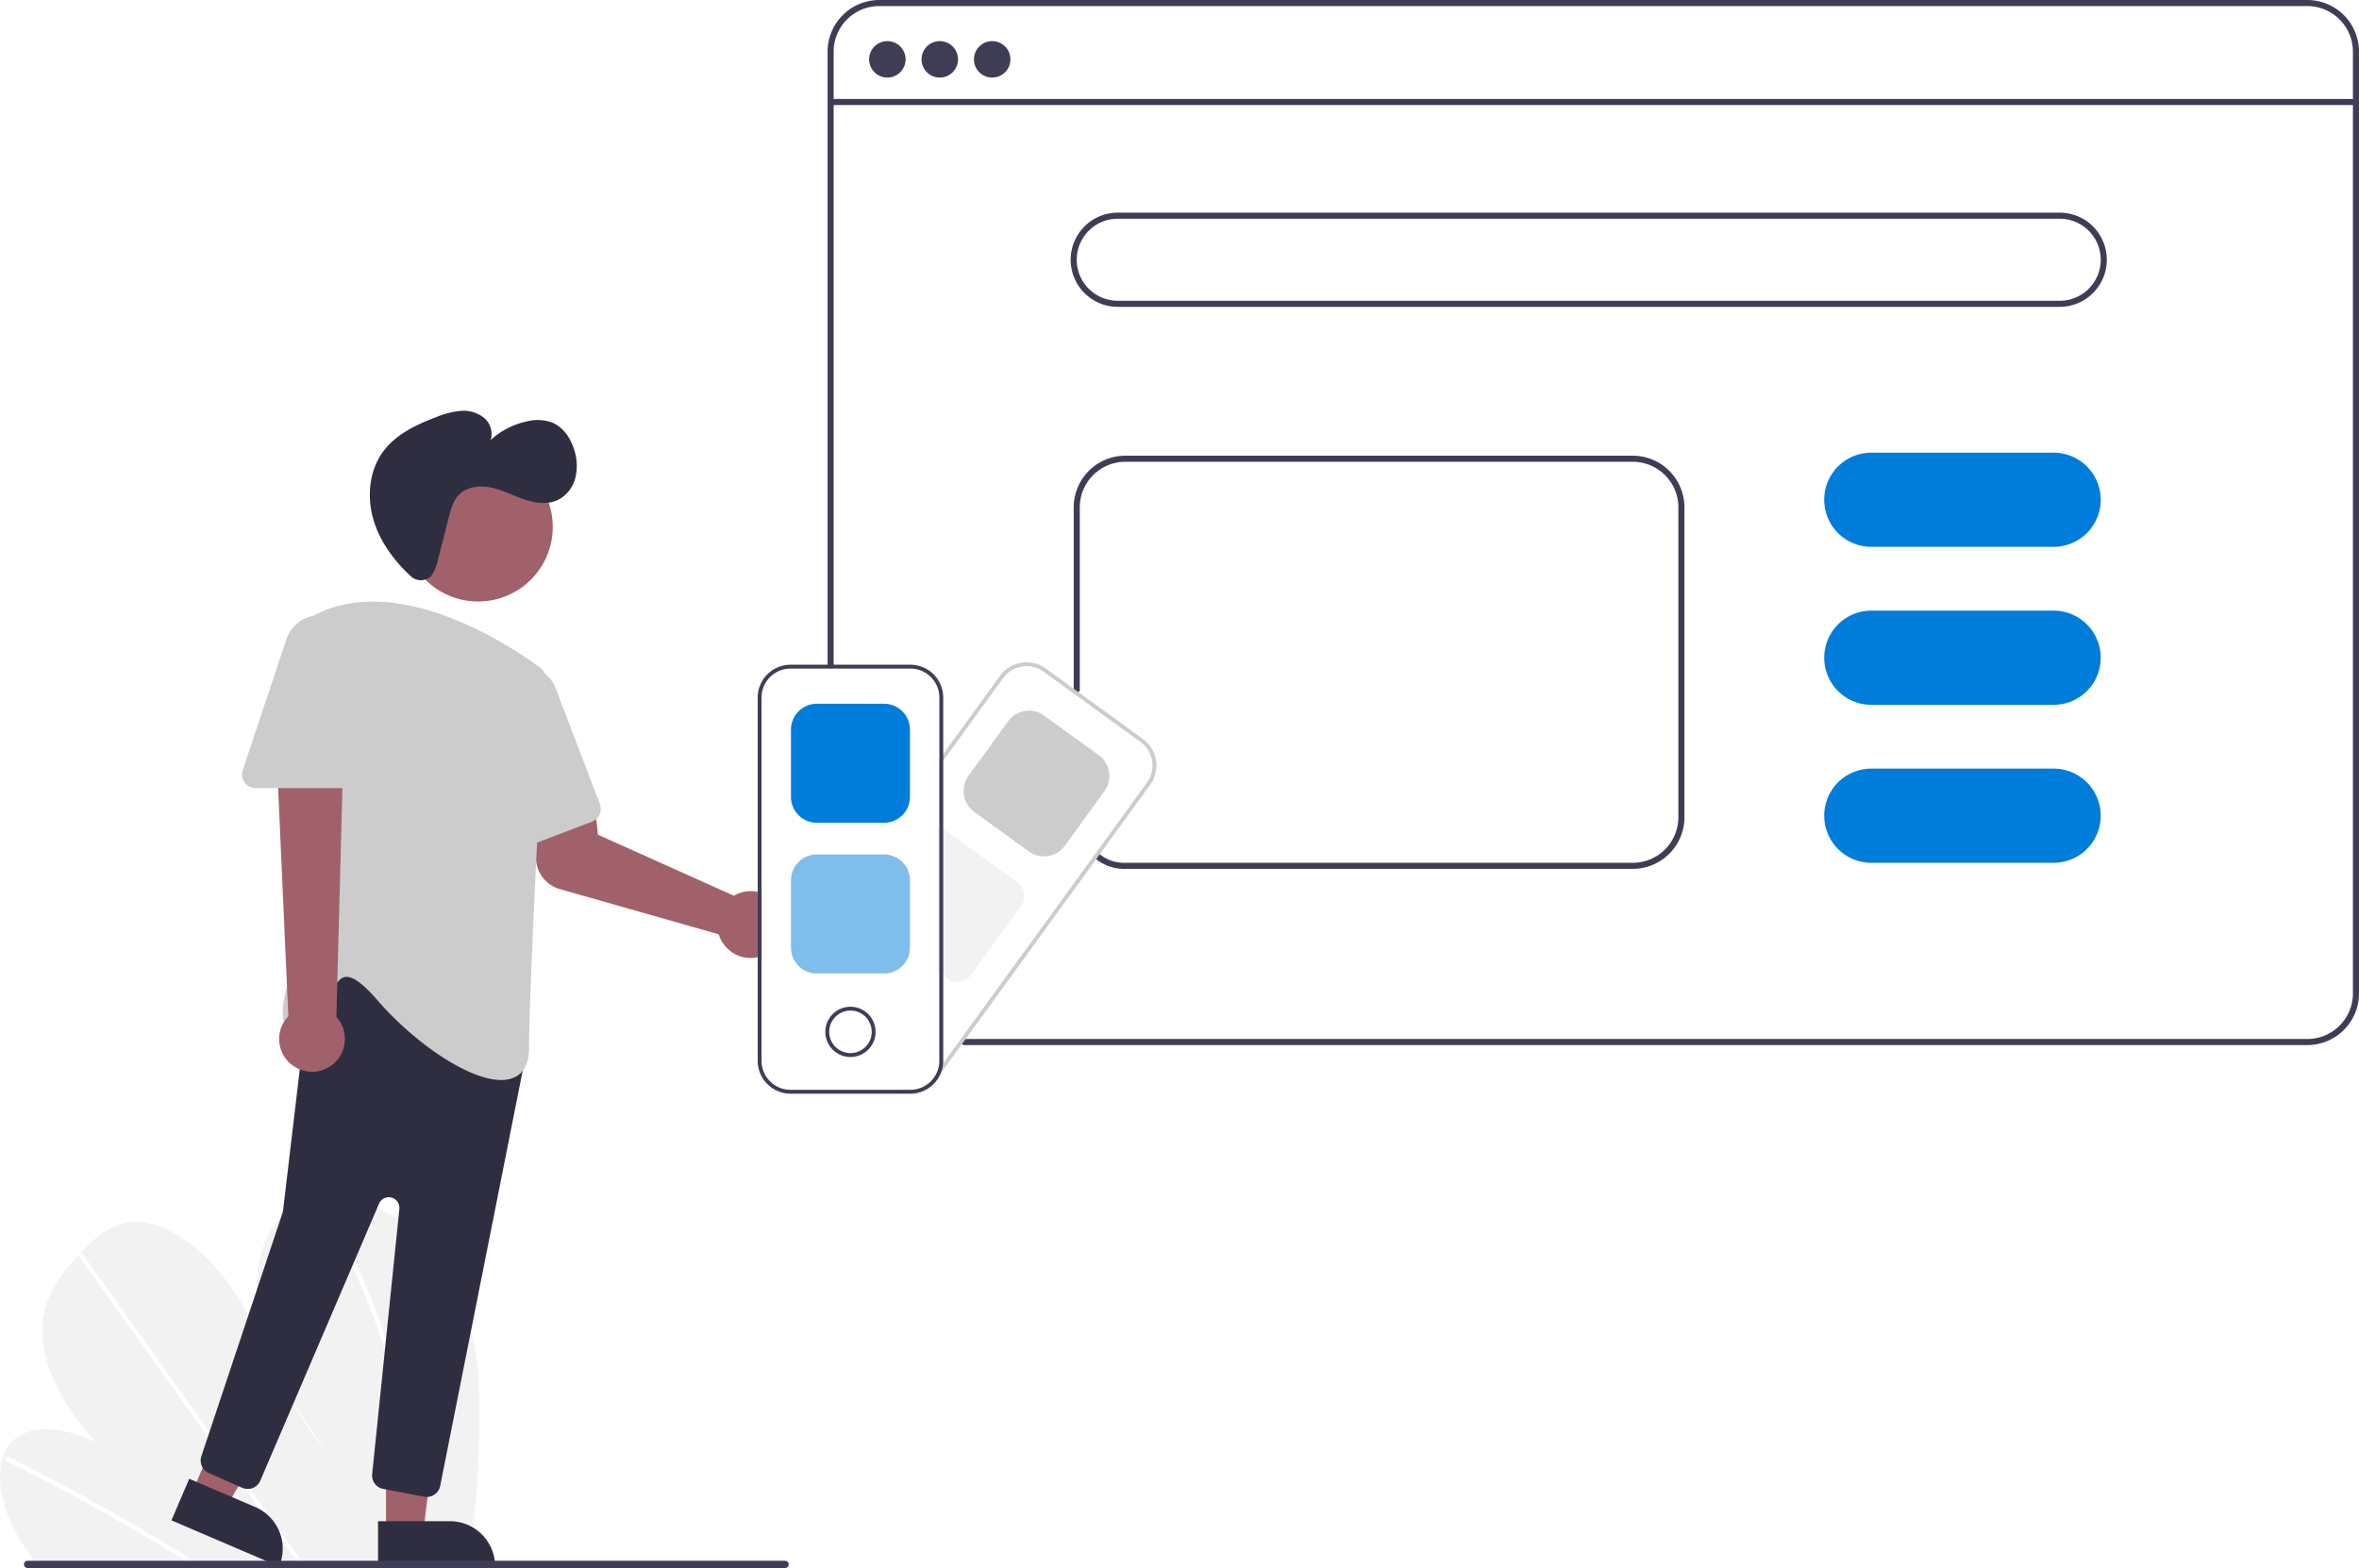 <svg xmlns="http://www.w3.org/2000/svg" preserveAspectRatio="xMidYMid meet" data-bbox="0 0 776.364 516.128" viewBox="0 0 776.364 516.128" height="516.128" width="776.363" data-type="color" aria-hidden="true" aria-label=""><defs><style>#comp-m95vbj2o8 svg [data-color="4"] {fill: #007dda;}</style></defs><g><path fill="#f2f2f2" d="M157.787 467.481a355 355 0 0 1-3.343 45.566c-.073.53-.153 1.06-.226 1.59l-142.766-.797q-.631-.79-1.232-1.599a68 68 0 0 1-3.729-5.52c-5.512-9.149-8.035-19.86-5.506-27.25l.045-.115a13 13 0 0 1 2.531-4.398c5.766-6.49 17.423-5.408 28.001-.17-9.488-10.386-17.043-23.492-17.617-35.19-.563-11.41 5.403-19.562 11.875-26.489q.318-.342.637-.674c.103-.115.212-.223.315-.337 5.049-5.28 10.935-10.483 19.455-9.854 9.344.692 19.704 8.519 26.968 17.64 7.264 9.113 12.091 19.467 16.984 29.571 4.9 10.099 10.2 20.455 18.061 29.086-10.648-13.468-19.233-28.792-22.404-43.695s-.38-29.217 9.11-36.236a22.2 22.2 0 0 1 9.722-3.923q.615-.101 1.247-.172c8.785-1 19.274 2.038 28.198 9.3 9.828 7.997 16.642 19.852 20.032 31.106 3.39 11.253 3.752 22.087 3.642 32.56" data-color="1"></path><path fill="#ffffff" d="m64.381 514.136-2.73-.015q-1.3-.813-2.612-1.607c-.542-.342-1.09-.671-1.638-1.007q-13.583-8.295-27.336-15.914-13.74-7.625-27.619-14.548a1.144 1.144 0 0 1-.657-1.308.3.3 0 0 1 .045-.096c.13-.242.418-.343.839-.136 1.135.57 2.276 1.138 3.41 1.72Q20 488.266 33.798 496.01q13.787 7.74 27.418 16.165c.19.116.382.238.573.354.867.536 1.727 1.071 2.593 1.607" data-color="2"></path><path fill="#ffffff" d="m99.58 514.333-1.687-.01c-.381-.533-.755-1.065-1.136-1.598q-13.418-18.817-26.83-37.633Q47.96 444.286 26.01 413.48a1.1 1.1 0 0 1-.19-.372c-.125-.455.209-.721.637-.674a1.28 1.28 0 0 1 .892.568q12.314 17.275 24.623 34.538l43.694 61.296c.927 1.297 1.853 2.6 2.78 3.897q.571.8 1.135 1.599" data-color="2"></path><path fill="#ffffff" d="M137.189 504.53a145 145 0 0 1-.52 8.418l-.144 1.591-1.77-.01c.053-.53.108-1.06.155-1.591.374-4.007.64-8.06.676-12.222a170.5 170.5 0 0 0-3.357-34.369 214 214 0 0 0-10.396-35.706 245 245 0 0 0-17.009-35.327.94.94 0 0 1-.156-.627c.073-.505.745-.655 1.247-.172a1.5 1.5 0 0 1 .254.32q1.226 2.108 2.407 4.228a245 245 0 0 1 16.28 35.451 213 213 0 0 1 9.692 35.76 168.2 168.2 0 0 1 2.64 34.255" data-color="2"></path><path fill="#3f3d56" d="M537.364 286h-167a14.7 14.7 0 0 1-9.607-3.205 1 1 0 0 1 1.214-1.59 12.68 12.68 0 0 0 8.393 2.795h167a15.017 15.017 0 0 0 15-15V167a15.017 15.017 0 0 0-15-15h-167a15.017 15.017 0 0 0-15 15v60a1 1 0 0 1-2 0v-60a17.02 17.02 0 0 1 17-17h167a17.02 17.02 0 0 1 17 17v102a17.02 17.02 0 0 1-17 17" data-color="3"></path><path fill="#3f3d56" d="M759.364 344h-442a1 1 0 0 1 0-2h442a15.017 15.017 0 0 0 15-15V17a15.017 15.017 0 0 0-15-15h-470a15.017 15.017 0 0 0-15 15v202a1 1 0 0 1-2 0V17a17.02 17.02 0 0 1 17-17h470a17.02 17.02 0 0 1 17 17v310a17.02 17.02 0 0 1-17 17" data-color="3"></path><path fill="#3f3d56" d="M776.036 32.575v2h-503v-2z" data-color="3"></path><path fill="#3f3d56" d="M298.036 19.535a6 6 0 1 1-12 0 6 6 0 0 1 12 0" data-color="3"></path><path fill="#3f3d56" d="M315.286 19.535a6 6 0 1 1-12 0 6 6 0 0 1 12 0" data-color="3"></path><path fill="#3f3d56" d="M332.536 19.535a6 6 0 1 1-12 0 6 6 0 0 1 12 0" data-color="3"></path><path fill="#3f3d56" d="M677.864 101h-310a15.5 15.5 0 0 1 0-31h310a15.5 15.5 0 0 1 0 31m-310-29a13.5 13.5 0 0 0 0 27h310a13.5 13.5 0 0 0 0-27Z" data-color="3"></path><path fill="#007dda" d="M675.864 180h-60a15.5 15.5 0 0 1 0-31h60a15.5 15.5 0 0 1 0 31" data-color="4"></path><path fill="#007dda" d="M675.864 232h-60a15.5 15.5 0 0 1 0-31h60a15.5 15.5 0 0 1 0 31" data-color="4"></path><path fill="#007dda" d="M675.864 284h-60a15.5 15.5 0 0 1 0-31h60a15.5 15.5 0 0 1 0 31" data-color="4"></path><path fill="#a0616a" d="M249.364 293.58a11 11 0 0 0-2.3-.24 11 11 0 0 0-4.23.84 10 10 0 0 0-1.31.66l-44.74-20.08-1.26-12.14-19.29-.51.13 20.2a10.88 10.88 0 0 0 7.86 10.34l52.32 14.89c.12.38.23.71.36 1.02a11 11 0 0 0 6.54 6.16 10.9 10.9 0 0 0 3.63.62 10.4 10.4 0 0 0 2.29-.25 10 10 0 0 0 1.27-.36v-20.8a11 11 0 0 0-1.27-.35" data-color="5"></path><path fill="#a0616a" d="M127.046 504.226h12.26l5.832-47.288h-18.094z" data-color="5"></path><path fill="#2f2e41" d="m162.95 515.61-38.531.002-.001-14.887 23.644-.001a14.887 14.887 0 0 1 14.888 14.886" data-color="6"></path><path fill="#a0616a" d="m63.321 491.01 11.27 4.827 23.981-41.171-16.632-7.125z" data-color="5"></path><path fill="#2f2e41" d="m91.842 515.611-35.418-15.17 5.86-13.685 21.735 9.31a14.887 14.887 0 0 1 7.823 19.545" data-color="6"></path><path fill="#a0616a" d="M181.919 173.431c0 13.565-10.996 24.561-24.561 24.561s-24.561-10.996-24.561-24.561 10.996-24.561 24.561-24.561 24.561 10.996 24.561 24.561" data-color="5"></path><path fill="#2f2e41" d="m139.614 492.665-13.496-2.571a4.474 4.474 0 0 1-3.634-4.88l8.95-87.258a3.5 3.5 0 0 0-6.7-1.735l-39.071 91.167a4.5 4.5 0 0 1-5.964 2.338l-10.977-4.878a4.48 4.48 0 0 1-2.442-5.536l26.723-80.167a3.5 3.5 0 0 0 .155-.694l8.674-73.247a4.5 4.5 0 0 1 2.775-3.64l27.389-11.127a4.5 4.5 0 0 1 4.833.945l34.57 33.66a4.48 4.48 0 0 1 1.275 4.101L144.87 489.121a4.52 4.52 0 0 1-4.417 3.623 4.5 4.5 0 0 1-.839-.08" data-color="6"></path><path fill="#cccccc" d="M124.228 329.243c-4.785-5.54-8.277-8.055-10.665-7.658-2.37.383-3.736 3.693-5.184 7.198-1.975 4.784-4.215 10.207-9.734 10.63a4.65 4.65 0 0 1-4.563-1.87c-4.341-6.456 6.072-27.823 7.024-29.743l-.488-101.06a4.49 4.49 0 0 1 2.353-3.986c28.616-15.432 67.257 11.406 74.712 16.944a4.49 4.49 0 0 1 1.81 3.849c-.9 16.925-5.387 102.32-5.387 121.369 0 5.273-1.818 8.624-5.406 9.958a10.8 10.8 0 0 1-3.774.619c-10.946 0-28.873-12.559-40.698-26.25" data-color="7"></path><path fill="#cccccc" d="M164.164 280.17a4.45 4.45 0 0 1-2.023-3.566l-1.938-45.265a11.747 11.747 0 0 1 22.712-4.692l14.507 38.017a4.505 4.505 0 0 1-2.6 5.809l-26.58 10.143a4.46 4.46 0 0 1-4.078-.445" data-color="7"></path><path fill="#a0616a" d="M96.617 350.899a10.743 10.743 0 0 1-1.726-16.382L90.2 229.613l23.201 2.732-2.693 102.38A10.8 10.8 0 0 1 96.617 350.9" data-color="5"></path><path fill="#cccccc" d="M80.506 257.547a4.45 4.45 0 0 1-.619-4.054l14.328-42.982a11.747 11.747 0 0 1 22.891 3.714v40.69a4.505 4.505 0 0 1-4.5 4.5h-28.45a4.45 4.45 0 0 1-3.65-1.868" data-color="7"></path><path fill="#2f2e41" d="M141.497 189.951a4.85 4.85 0 0 1-6.35-.316c-5.265-4.92-9.707-10.804-11.955-17.618-2.577-7.808-1.919-16.953 3.015-23.53 4.17-5.56 10.772-8.702 17.274-11.157a28.3 28.3 0 0 1 7.96-2.067 10.94 10.94 0 0 1 7.755 2.177 6.87 6.87 0 0 1 2.275 7.397 25.85 25.85 0 0 1 11.802-6.105 14.27 14.27 0 0 1 8.44.35c3.77 1.55 6.22 5.338 7.349 9.256a16.7 16.7 0 0 1 .218 9.21 11.15 11.15 0 0 1-5.706 7.032c-3.45 1.625-7.544 1.012-11.151-.226s-7.028-3.063-10.759-3.852-8.039-.33-10.68 2.423c-1.858 1.938-2.59 4.664-3.255 7.266l-3.46 13.534a16.9 16.9 0 0 1-2.156 5.574 3.3 3.3 0 0 1-.616.652" data-color="6"></path><path fill="#cccccc" d="M309.154 273.43v46.16l.63.46V273.5a4.5 4.5 0 0 0-.63-.07m66.97-30.2-31.92-23.17a10.84 10.84 0 0 0-15.11 2.4l-18.67 25.74-1.27 1.74v99.25a9.55 9.55 0 0 1-9.54 9.54h-5.3l3.07.62a10.4 10.4 0 0 0 2.15.22 10.84 10.84 0 0 0 8.76-4.46l1.3-1.8 68.93-94.98a10.837 10.837 0 0 0-2.4-15.1m1.37 14.35-67.11 92.47-.71.98-.07.1a10.3 10.3 0 0 0 .18-1.94v-97.95l.64-.88 19.71-27.15a9.56 9.56 0 0 1 13.32-2.12l31.92 23.17a9.55 9.55 0 0 1 2.12 13.32" data-color="7"></path><path fill="#cccccc" d="M343.552 281.88a8.44 8.44 0 0 1-4.974-1.624L320.64 267.24a8.51 8.51 0 0 1-1.887-11.872l13.017-17.938a8.5 8.5 0 0 1 11.872-1.887l17.937 13.017a8.51 8.51 0 0 1 1.887 11.871L350.45 278.37a8.44 8.44 0 0 1-5.546 3.403 8.6 8.6 0 0 1-1.352.107" data-color="7"></path><path opacity=".5" fill="#e6e6e6" d="M315.065 323.187a5.54 5.54 0 0 1-3.268-1.066l-3.145-2.28v-46.944l.53.032a5.7 5.7 0 0 1 1.394.258 5.5 5.5 0 0 1 1.574.798l22.649 16.44a5.585 5.585 0 0 1 1.237 7.803l-16.436 22.65a5.54 5.54 0 0 1-3.64 2.237 6 6 0 0 1-.895.072" data-color="8"></path><path fill="#3f3d56" d="M299.614 218.8h-39.44a10.823 10.823 0 0 0-10.81 10.81v119.58a10.823 10.823 0 0 0 10.81 10.81h39.44a10.81 10.81 0 0 0 9.98-6.69 10.5 10.5 0 0 0 .6-1.9 10 10 0 0 0 .19-1.36 8 8 0 0 0 .04-.86V229.61a10.823 10.823 0 0 0-10.81-10.81m9.54 130.39a9.55 9.55 0 0 1-9.54 9.54h-39.44a9.55 9.55 0 0 1-9.54-9.54V229.61a9.55 9.55 0 0 1 9.54-9.54h39.44a9.55 9.55 0 0 1 9.54 9.54Z" data-color="3"></path><path fill="#007dda" d="M290.975 270.818h-22.163a8.51 8.51 0 0 1-8.5-8.5v-22.164a8.51 8.51 0 0 1 8.5-8.5h22.163a8.51 8.51 0 0 1 8.5 8.5v22.164a8.51 8.51 0 0 1-8.5 8.5" data-color="4"></path><path opacity=".5" fill="#007dda" d="M290.975 320.43h-22.163a8.51 8.51 0 0 1-8.5-8.5v-22.164a8.51 8.51 0 0 1 8.5-8.5h22.163a8.51 8.51 0 0 1 8.5 8.5v22.163a8.51 8.51 0 0 1-8.5 8.5" data-color="4"></path><path fill="#3f3d56" d="M279.894 331.38a8.27 8.27 0 1 0 8.27 8.27 8.28 8.28 0 0 0-8.27-8.27m0 15.26a6.995 6.995 0 1 1 7-6.99 7.005 7.005 0 0 1-7 6.99" data-color="3"></path><path fill="#3f3d56" d="M258.385 516.128H9.09a1.19 1.19 0 0 1 0-2.382h249.294a1.19 1.19 0 0 1 0 2.382" data-color="3"></path></g></svg>